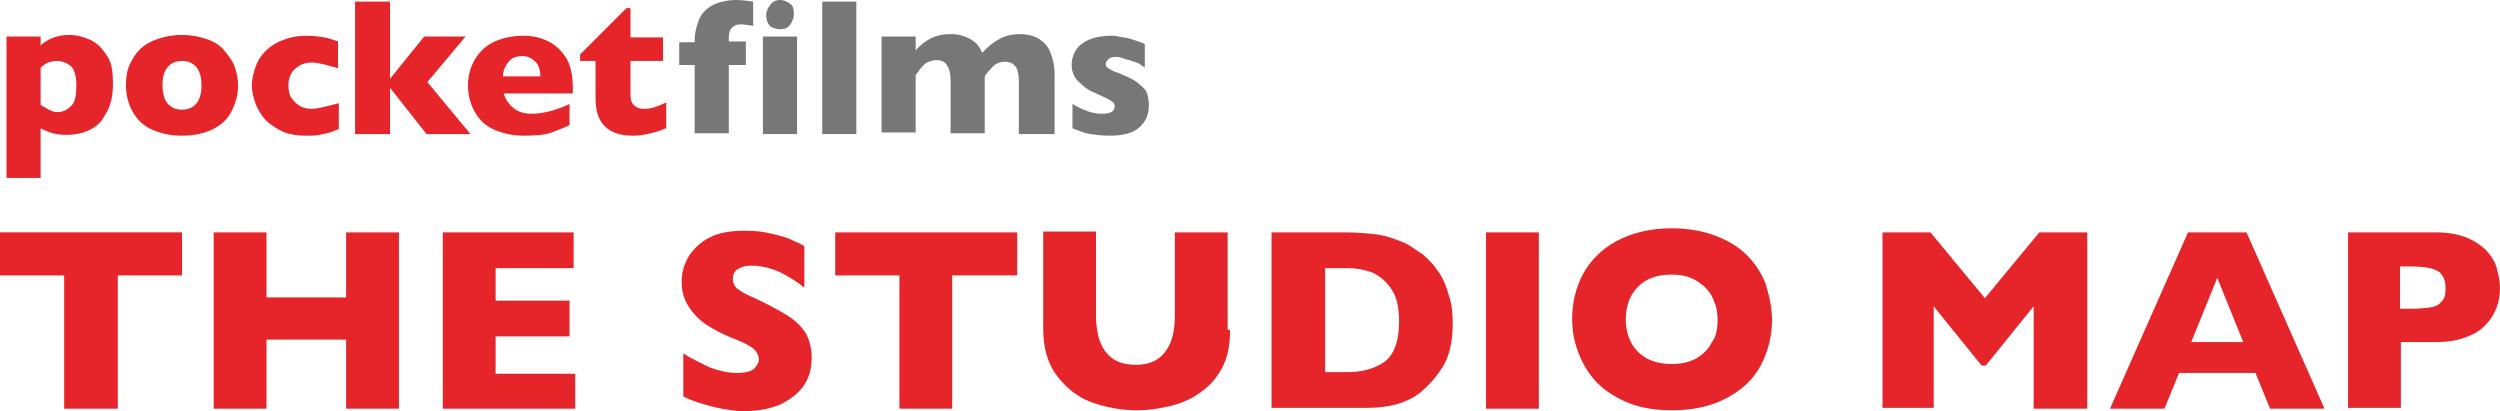 <?xml version="1.0" encoding="utf-8"?>
<!-- Generator: Adobe Illustrator 19.2.0, SVG Export Plug-In . SVG Version: 6.00 Build 0)  -->
<svg version="1.1" id="Layer_1" xmlns="http://www.w3.org/2000/svg" xmlns:xlink="http://www.w3.org/1999/xlink" x="0px" y="0px"
	 width="307.7px" height="50.6px" viewBox="0 0 307.7 50.6" style="enable-background:new 0 0 307.7 50.6;" xml:space="preserve">
<style type="text/css">
	.st0{fill:#E52529;}
	.st1{fill:#777777;}
</style>
<g>
	<g>
		<path class="st0" d="M13.9,10.4c0,0.8-0.1,1.6-0.3,2.3s-0.6,1.4-1,2s-1.1,1.1-1.8,1.4s-1.6,0.5-2.5,0.5c-0.8,0-1.4-0.1-1.8-0.2
			S5.4,16,5,15.8v6.1H0.8V4.5H5v1.1c0.4-0.4,0.9-0.7,1.4-0.9s1.2-0.4,2.1-0.4c0.9,0,1.7,0.2,2.6,0.6s1.5,1.1,2.1,2S13.9,9,13.9,10.4
			z M9.4,10.5c0-0.7-0.1-1.3-0.3-1.8S8.6,8,8.2,7.8S7.5,7.5,7.1,7.5c-0.5,0-0.9,0.1-1.2,0.2S5.3,8.1,5,8.3v4.6
			c0.1,0.1,0.3,0.2,0.5,0.3s0.3,0.2,0.5,0.3s0.3,0.1,0.5,0.2s0.4,0.1,0.6,0.1c0.7,0,1.2-0.3,1.7-0.8S9.4,11.5,9.4,10.5z"/>
		<path class="st0" d="M29.3,10.5c0,1.2-0.3,2.2-0.8,3.2s-1.3,1.7-2.3,2.2s-2.3,0.8-3.8,0.8s-2.7-0.3-3.8-0.8s-1.8-1.3-2.3-2.2
			s-0.8-2-0.8-3.2c0-0.9,0.1-1.7,0.4-2.4s0.7-1.4,1.3-2s1.3-1,2.2-1.3s1.8-0.5,3-0.5c1.1,0,2.1,0.2,3,0.5s1.6,0.7,2.1,1.3
			s1,1.2,1.3,1.9S29.3,9.6,29.3,10.5z M24.8,10.5c0-0.9-0.2-1.7-0.6-2.2s-1-0.8-1.8-0.8c-0.8,0-1.4,0.3-1.8,0.8S20,9.5,20,10.5
			c0,0.9,0.2,1.7,0.6,2.2s1,0.8,1.8,0.8c0.8,0,1.4-0.3,1.8-0.8S24.8,11.4,24.8,10.5z"/>
		<path class="st0" d="M41.7,15.9c-0.4,0.1-0.7,0.3-1.1,0.4s-0.8,0.2-1.3,0.3s-1,0.1-1.6,0.1c-1.3,0-2.4-0.2-3.3-0.7s-1.6-1-2.1-1.7
			s-0.8-1.3-1-2s-0.3-1.3-0.3-1.8s0.1-1.1,0.3-1.8s0.5-1.4,1-2s1.2-1.2,2.1-1.6s2-0.7,3.3-0.7c0.9,0,1.6,0.1,2.2,0.2
			s1.1,0.3,1.7,0.5v3.3c-1.4-0.4-2.4-0.7-3.2-0.7c-0.8,0-1.4,0.2-2,0.7s-0.9,1.2-0.9,2.1c0,0.6,0.1,1.2,0.4,1.6s0.7,0.8,1.1,1
			s0.9,0.3,1.3,0.3c0.4,0,0.9-0.1,1.4-0.2s1.2-0.3,2-0.5V15.9z"/>
		<path class="st0" d="M57.9,16.5h-5.4L48,10.8v5.7h-4.3V0.2H48v9.5l4.2-5.2h5.1l-4.7,5.6L57.9,16.5z"/>
		<path class="st0" d="M70.4,11.5H62c0.2,0.7,0.6,1.3,1.2,1.8s1.4,0.7,2.2,0.7c1.4,0,3-0.4,4.7-1.2v2.6c-0.6,0.3-1.4,0.6-2.2,0.9
			s-2,0.4-3.4,0.4c-1.5,0-2.7-0.3-3.8-0.8s-1.8-1.3-2.3-2.2s-0.8-2-0.8-3.2c0-1.2,0.3-2.2,0.8-3.1s1.3-1.7,2.3-2.2s2.3-0.8,3.8-0.8
			c1,0,1.9,0.2,2.8,0.6S69,6.1,69.6,7s0.9,2.2,0.9,3.7V11.5z M66.5,9.4c0-0.8-0.2-1.4-0.6-1.8S65,6.9,64.3,6.9
			c-0.7,0-1.3,0.2-1.7,0.7s-0.7,1.1-0.7,1.8H66.5z"/>
		<path class="st0" d="M81.9,15.8c-0.4,0.2-1,0.4-1.8,0.6s-1.5,0.3-2.2,0.3c-3,0-4.6-1.5-4.6-4.5V7.5h-1.9V6.7L77.1,1h0.5v3.6h4v2.9
			h-4v3.8c0,0.4,0,0.8,0.1,1.1s0.2,0.5,0.5,0.7s0.6,0.3,1.2,0.3c0.7,0,1.6-0.3,2.6-0.8V15.8z"/>
	</g>
	<g>
		<path class="st1" d="M92.8,3.2C92.1,3.1,91.6,3,91.2,3c-0.5,0-0.8,0.1-1.1,0.4s-0.4,0.7-0.4,1.3v0.4h2.1V8h-2.1v8.4h-4.2V8h-1.9
			V5.2h1.9V4.9c0-0.8,0.2-1.6,0.5-2.4s0.9-1.4,1.6-1.8s1.8-0.7,3-0.7c0.7,0,1.4,0.1,2.1,0.2V3.2z"/>
		<path class="st1" d="M98.1,16.5h-4.2V4.5h4.2V16.5z M97.7,1.8c0,0.5-0.2,0.9-0.5,1.3S96.5,3.6,96,3.6c-0.3,0-0.6-0.1-0.9-0.2
			s-0.5-0.4-0.6-0.6s-0.2-0.6-0.2-0.9c0-0.5,0.2-0.9,0.5-1.3S95.5,0,96,0c0.5,0,0.9,0.2,1.3,0.5S97.7,1.3,97.7,1.8z"/>
		<path class="st1" d="M105.4,16.5h-4.2V0.2h4.2V16.5z"/>
		<path class="st1" d="M129.6,16.5h-4.2v-6.4c0-0.8-0.1-1.5-0.4-1.9s-0.7-0.6-1.3-0.6c-0.6,0-1.1,0.2-1.4,0.5s-0.8,0.8-1.1,1.3v7
			h-4.2v-6.4c0-0.8-0.1-1.4-0.4-1.9s-0.7-0.7-1.4-0.7c-0.3,0-0.6,0.1-0.9,0.2s-0.5,0.3-0.6,0.4s-0.4,0.4-0.6,0.7s-0.4,0.5-0.4,0.6v7
			h-4.2V4.5h4.2v1.7c0.6-0.7,1.3-1.2,1.9-1.5s1.4-0.5,2.3-0.5c0.4,0,0.8,0,1.2,0.1s0.7,0.2,1.1,0.4s0.7,0.4,1,0.7s0.5,0.7,0.7,1.1
			c0.7-0.8,1.4-1.3,2.1-1.7s1.6-0.6,2.5-0.6s1.8,0.2,2.4,0.6s1.1,0.9,1.4,1.7s0.5,1.6,0.5,2.6V16.5z"/>
		<path class="st1" d="M141.4,13c0,1.1-0.4,2-1.2,2.7s-2,1-3.6,1c-0.9,0-1.7-0.1-2.4-0.2s-1.4-0.4-2.2-0.7v-3
			c0.7,0.4,1.3,0.7,1.9,0.9s1.1,0.3,1.7,0.3c1.1,0,1.6-0.3,1.6-0.9c0-0.2-0.1-0.4-0.2-0.5s-0.4-0.3-0.8-0.5s-0.9-0.4-1.5-0.7
			c-0.8-0.3-1.4-0.8-2-1.4s-0.8-1.3-0.8-2.1c0-0.6,0.2-1.2,0.5-1.7s0.9-1,1.6-1.3s1.6-0.5,2.7-0.5c0.2,0,0.6,0,1,0.1
			s0.9,0.1,1.5,0.3s1.2,0.4,1.7,0.6v2.9c-0.2-0.1-0.5-0.3-0.6-0.4s-0.4-0.2-0.7-0.3s-0.6-0.2-1-0.3S137.8,7,137.4,7
			c-0.5,0-0.8,0.1-1,0.3s-0.3,0.4-0.3,0.6c0,0.2,0.1,0.4,0.3,0.5s0.6,0.4,1.3,0.6c0.9,0.4,1.7,0.7,2.2,1.1s1,0.8,1.2,1.2
			S141.4,12.4,141.4,13z"/>
	</g>
	<g>
		<path class="st0" d="M22.4,33.9h-7.9v16.4H7.9V33.9H0v-5.3h22.4V33.9z"/>
		<path class="st0" d="M49.1,50.3h-6.5v-8.5h-9.8v8.5h-6.5V28.6h6.5v8h9.8v-8h6.5V50.3z"/>
		<path class="st0" d="M70.8,50.3H54.5V28.6h16.1V33H61v4h9.1v4.4H61v4.6h9.8V50.3z"/>
		<path class="st0" d="M99.9,44c0,1.4-0.3,2.5-1,3.5c-0.7,1-1.7,1.7-2.9,2.3c-1.2,0.5-2.7,0.8-4.3,0.8c-0.4,0-1,0-1.6-0.1
			c-0.7-0.1-1.5-0.2-2.6-0.5c-1.1-0.3-2.2-0.6-3.4-1.2v-5.3c1.1,0.7,2.2,1.2,3.2,1.7c1.1,0.4,2.2,0.7,3.4,0.7c1.1,0,1.8-0.2,2.2-0.6
			c0.3-0.4,0.5-0.7,0.5-1c0-0.6-0.3-1.1-0.8-1.5c-0.6-0.4-1.4-0.8-2.5-1.2c-1.2-0.5-2.2-1-3.1-1.6c-0.9-0.6-1.6-1.3-2.2-2.2
			c-0.6-0.9-0.9-1.9-0.9-3.1c0-1.2,0.3-2.2,0.9-3.2c0.6-0.9,1.4-1.7,2.6-2.3c1.2-0.6,2.6-0.8,4.3-0.8c1.2,0,2.3,0.1,3.4,0.4
			c1,0.2,1.9,0.5,2.5,0.8c0.7,0.3,1.1,0.5,1.4,0.7v5.1C98,34.6,97,34,96,33.5c-1.1-0.5-2.3-0.8-3.5-0.8c-0.8,0-1.4,0.2-1.8,0.5
			c-0.4,0.3-0.5,0.7-0.5,1.2c0,0.4,0.2,0.8,0.5,1.1c0.4,0.3,1,0.7,2,1.1c1.7,0.8,3,1.5,4,2.1s1.8,1.3,2.4,2.2
			C99.6,41.7,99.9,42.8,99.9,44z"/>
		<path class="st0" d="M125.1,33.9h-7.9v16.4h-6.5V33.9h-7.9v-5.3h22.4V33.9z"/>
		<path class="st0" d="M151.4,40.6c0,1.9-0.3,3.4-1,4.7c-0.7,1.3-1.6,2.3-2.8,3.1c-1.1,0.8-2.4,1.3-3.7,1.6
			c-1.3,0.3-2.6,0.5-3.9,0.5c-1.8,0-3.6-0.3-5.4-0.9s-3.2-1.7-4.4-3.2c-1.2-1.5-1.8-3.5-1.8-5.9v-12h6.5v10.3c0,1.4,0.2,2.6,0.6,3.5
			c0.4,0.9,1,1.6,1.7,2c0.7,0.4,1.6,0.6,2.6,0.6c1,0,1.8-0.2,2.5-0.6c0.7-0.4,1.3-1.1,1.7-2c0.4-0.9,0.6-2.1,0.6-3.5V28.6h6.5V40.6z
			"/>
		<path class="st0" d="M178.8,39.8c0,2.2-0.4,4-1.2,5.3c-0.8,1.3-1.8,2.4-2.9,3.3c-1.6,1.2-3.7,1.8-6.5,1.8h-11.7V28.6h9
			c1.4,0,2.5,0.1,3.5,0.2c1,0.1,1.8,0.3,2.6,0.6c0.8,0.3,1.4,0.5,2,0.9c0.5,0.3,1,0.7,1.5,1c0.7,0.6,1.4,1.3,1.9,2.1
			c0.6,0.8,1,1.8,1.3,2.9C178.7,37.4,178.8,38.6,178.8,39.8z M172.2,39.6c0-1.8-0.3-3.1-1-4.1s-1.5-1.6-2.4-2
			c-0.9-0.3-1.9-0.5-2.9-0.5h-2.8v12.8h2.8c1.7,0,3.2-0.4,4.4-1.2S172.2,42.1,172.2,39.6z"/>
		<path class="st0" d="M189.4,50.3h-6.5V28.6h6.5V50.3z"/>
		<path class="st0" d="M218.1,39.4c0,2-0.5,3.9-1.4,5.6c-0.9,1.7-2.3,3-4.2,4s-4.1,1.5-6.7,1.5c-2.7,0-4.9-0.5-6.8-1.6
			c-1.9-1-3.2-2.4-4.1-4.1c-0.9-1.7-1.4-3.5-1.4-5.5c0-1.9,0.4-3.8,1.3-5.5c0.9-1.7,2.3-3.1,4.1-4.1c1.9-1,4.1-1.6,6.8-1.6
			c2,0,3.8,0.3,5.4,0.9c1.6,0.6,2.9,1.4,3.9,2.4c1,1,1.8,2.2,2.3,3.5C217.8,36.5,218.1,37.9,218.1,39.4z M211.4,39.4
			c0-0.8-0.1-1.6-0.4-2.2c-0.2-0.7-0.6-1.3-1.1-1.8c-0.5-0.5-1.1-0.9-1.8-1.2c-0.7-0.3-1.5-0.4-2.4-0.4c-1.8,0-3.1,0.5-4.1,1.5
			c-1,1-1.5,2.4-1.5,4s0.5,3,1.5,4c1,1,2.4,1.5,4.1,1.5c1.2,0,2.2-0.2,3.1-0.7c0.8-0.5,1.5-1.1,1.9-2
			C211.2,41.5,211.4,40.5,211.4,39.4z"/>
		<path class="st0" d="M256.8,50.3h-6.5V37.7l-5.9,7.3h-0.5l-5.9-7.3v12.5h-6.3V28.6h5.9l6.7,8.1l6.7-8.1h5.9V50.3z"/>
		<path class="st0" d="M286.1,50.3h-6.7l-1.8-4.4h-9.4l-1.8,4.4h-6.7l9.6-21.7h7.2L286.1,50.3z M276.1,42.1l-3.2-7.9l-3.2,7.9H276.1
			z"/>
		<path class="st0" d="M307.7,35.4c0,0.8-0.1,1.6-0.4,2.4c-0.3,0.8-0.7,1.5-1.3,2.1c-0.6,0.7-1.4,1.2-2.5,1.6
			c-1,0.4-2.3,0.6-3.7,0.6h-4.3v8.1h-6.5V28.6h10.8c1.4,0,2.6,0.2,3.7,0.6c1,0.4,1.9,1,2.5,1.6c0.6,0.7,1.1,1.4,1.3,2.2
			C307.5,33.8,307.7,34.6,307.7,35.4z M301,35.5c0-1-0.3-1.7-0.9-2.1c-0.6-0.4-1.7-0.6-3.3-0.6h-1.4V38h1.4c1.1,0,1.9-0.1,2.5-0.2
			c0.6-0.1,1-0.4,1.3-0.8C300.9,36.7,301,36.2,301,35.5z"/>
	</g>
</g>
</svg>
